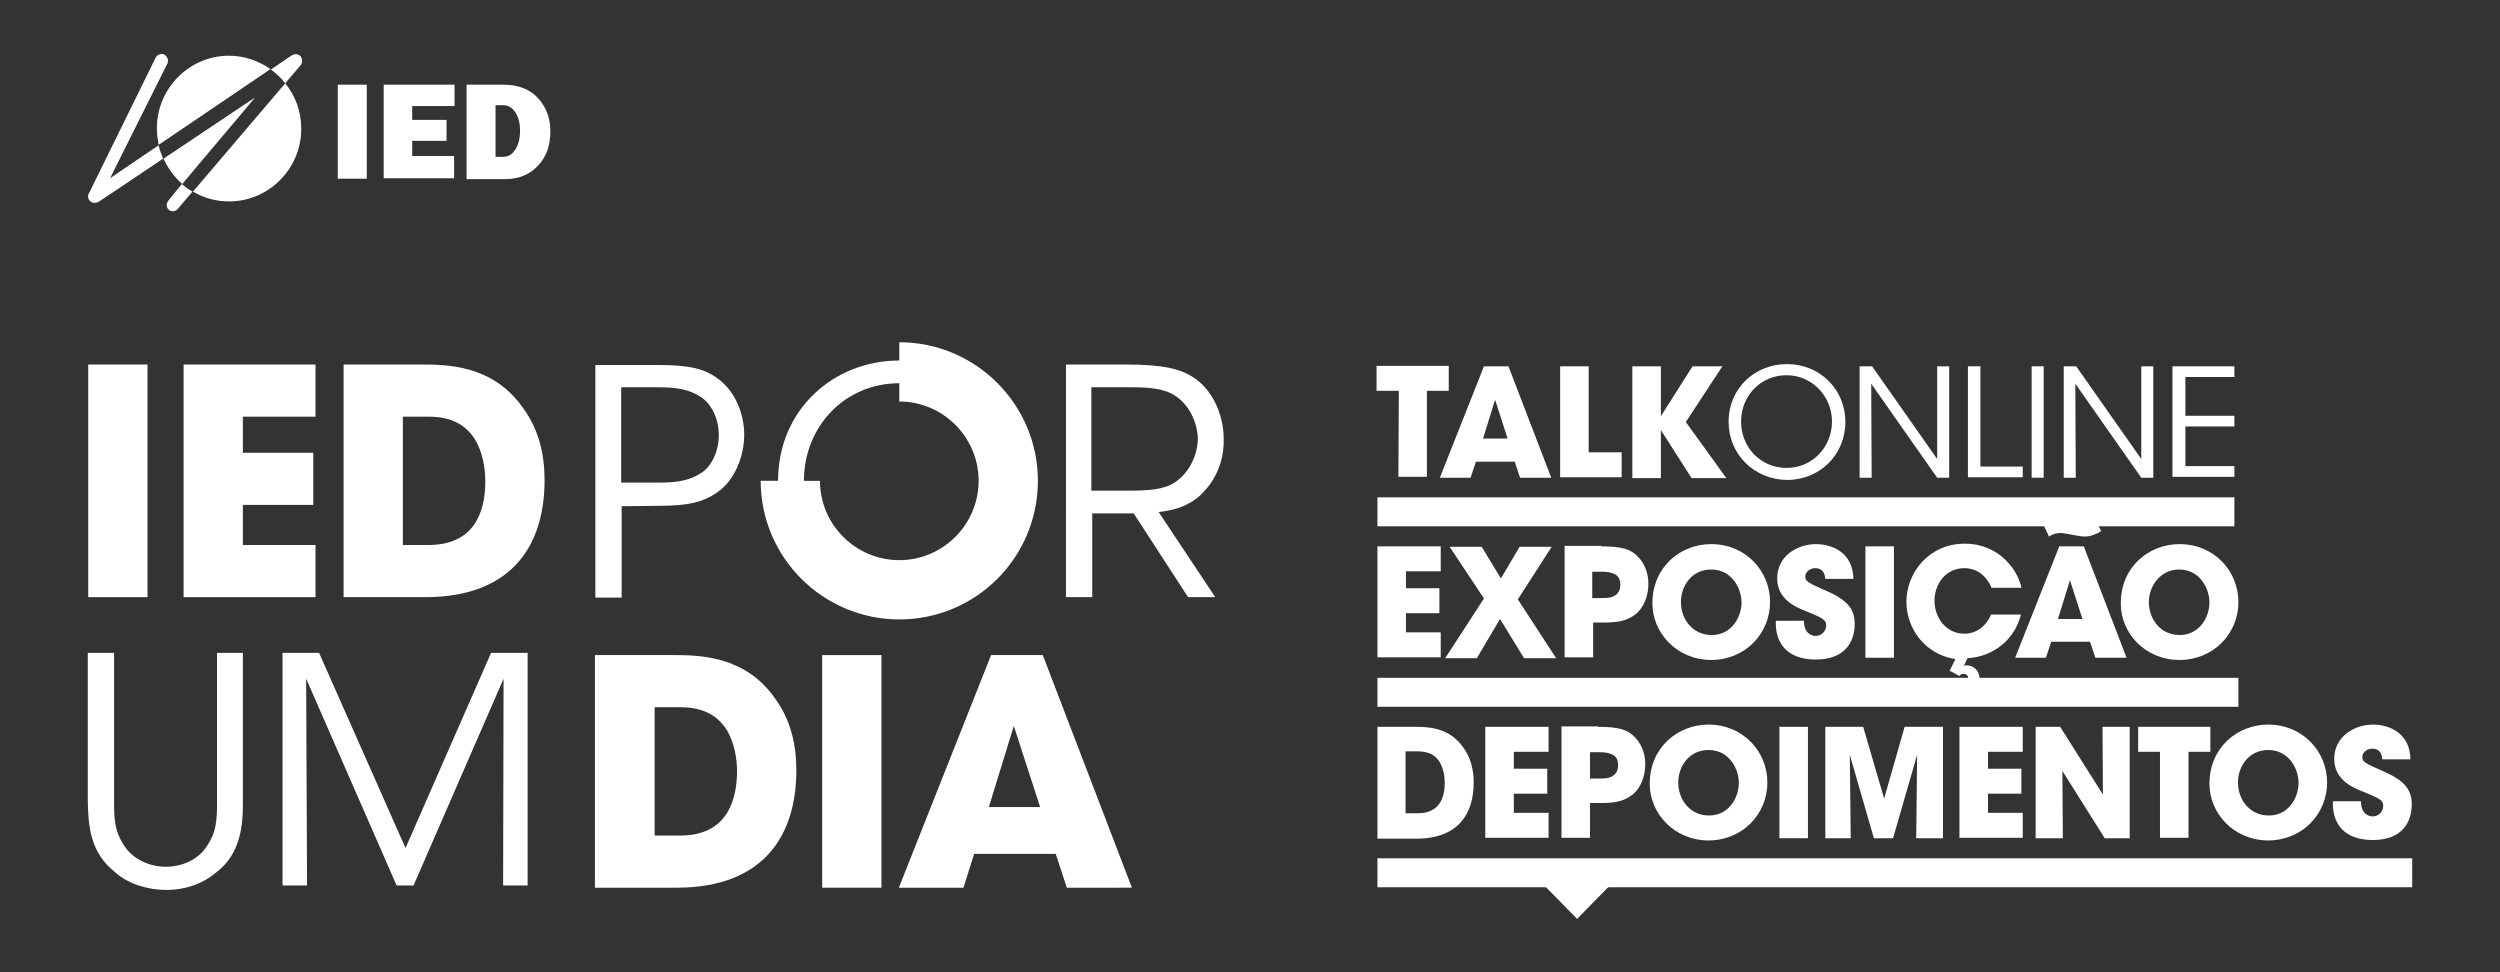 <?xml version="1.0" encoding="utf-8"?>
<!-- Generator: Adobe Illustrator 24.1.2, SVG Export Plug-In . SVG Version: 6.00 Build 0)  -->
<svg version="1.1" id="Camada_1" xmlns="http://www.w3.org/2000/svg" xmlns:xlink="http://www.w3.org/1999/xlink" x="0px" y="0px"
	 viewBox="0 0 561 218.2" style="enable-background:new 0 0 561 218.2;" xml:space="preserve">
<rect x="0" y="0" width="561" height="218.2" fill="#333333" stroke="none"/>
<style type="text/css">
	.st0{fill:#FFFFFF;}
</style>
<g>
	<g>
		<rect x="19.8" y="81.8" class="st0" width="13.3" height="52.2"/>
		<polygon class="st0" points="70.8,122.3 54.5,122.3 54.5,113.3 70.3,113.3 70.3,101.6 54.5,101.6 54.5,93.5 70.8,93.5 70.8,81.8 
			41.2,81.8 41.2,134 70.8,134 		"/>
		<path class="st0" d="M122.2,107.8c0-5.7-1.2-11.3-4.8-16.2c-6.8-9.8-17.2-9.8-23.1-9.8H77.1V134h18.3
			C115.2,134,122.2,122,122.2,107.8z M90.4,93.5h5.8c5.9,0,8.6,2.5,10.2,4.8c1.9,3,2.5,6.7,2.5,9.7c0,7.4-2.8,14.3-12.8,14.3h-5.7
			V93.5z"/>
		<path class="st0" d="M147.8,113.5c6.8,0,10.3-0.8,13.8-3.5c3.2-2.5,5.4-7.5,5.4-12.4s-2.1-9.7-5.6-12.4c-3.2-2.5-6.7-3.3-14-3.3
			h-13.8v52.2h5.9v-20.5L147.8,113.5L147.8,113.5z M139.4,86.9h8.2c4.4,0,7.1,0.5,9.7,2.2c2.3,1.5,4,4.8,4,8.5s-1.6,7-3.9,8.5
			c-2.6,1.7-5.3,2.2-9.7,2.2h-8.3V86.9z"/>
		<path class="st0" d="M232.9,107.9c0-17.2-14-31.1-31.1-31.1v4.1l0,0c-14.7,0-27.2,11-27.2,27h-3.9c0,17.2,14,31.1,31.1,31.1
			C219,139,232.9,125.1,232.9,107.9z M180.4,107.9L180.4,107.9c0-12.1,9.1-21.9,21.4-21.9l0,0v4.1c9.8,0,17.8,8,17.8,17.8
			s-8,17.8-17.8,17.8s-17.8-8-17.8-17.8L180.4,107.9L180.4,107.9z"/>
		<path class="st0" d="M150.8,147h-17.3v52.2h18.3c19.8,0,26.9-12,26.9-26.3c0-5.7-1.2-11.3-4.8-16.2C167.1,147,156.7,147,150.8,147
			z M152.6,187.5h-5.7v-28.8h5.8c5.9,0,8.6,2.5,10.2,4.8c1.9,3,2.5,6.7,2.5,9.7C165.3,180.6,162.5,187.5,152.6,187.5z"/>
		<rect x="184.5" y="147" class="st0" width="13.3" height="52.2"/>
		<path class="st0" d="M222.4,147l-20.7,52.2h14.5l2.4-7.6h18.3l2.5,7.6H254L234,147H222.4z M221.9,181.1l5.6-18.2l5.9,18.2H221.9z"
			/>
		<path class="st0" d="M25.8,195.7c3.2,2.9,7.8,4,11.5,4c4.5,0,8.4-1.5,11.3-4c5.2-4,6-10,5.9-16.1v-33.1h-5.8v33.1
			c0,4.1,0,7.1-2.5,10.6c-1.8,2.6-5.2,4.3-9,4.3s-7.3-1.8-9.1-4.4c-2.5-3.5-2.5-6.6-2.5-10.5v-33.1h-5.9v33.1
			C19.8,185.3,20.2,191.3,25.8,195.7z"/>
		<polygon class="st0" points="63.4,198.7 68.9,198.7 68.7,152.3 89,198.7 92.8,198.7 113,152.3 112.9,198.7 118.4,198.7 
			118.4,146.5 110.2,146.5 91,190.3 71.6,146.5 63.4,146.5 		"/>
		<path class="st0" d="M272.7,134L260,114.9c3.5-0.4,5.6-1.2,7.4-2.3c1.2-0.7,2.2-1.6,3.2-2.8c0.3-0.3,0.6-0.7,0.9-1.1
			c2.2-3,3.2-6.7,3.1-10.2c0-5.9-2.9-11.5-7.1-14c-2.7-1.7-6.5-2.7-14.7-2.7h-13.6v28.9v4.5V134h5.9v-18.8h7.8c0.5,0,1,0,1.5,0
			l12.2,18.8H272.7z M253.1,110.1h-8.2V86.9h8.2c4.7,0,8,0.2,10.6,1.9c3.1,2,5,5.9,5.1,9.7c-0.1,3.8-2,7.6-5.1,9.7
			C261.1,109.9,257.9,110.1,253.1,110.1z"/>
	</g>
	<g>
		<path class="st0" d="M82.3,19v21.1h-6.5V19H82.3z"/>
	</g>
	<g>
		<path class="st0" d="M101.9,35v5H86.1V19H102v4.8h-9.5v3.1h7.7v4.7h-7.7V35H101.9z"/>
		<path class="st0" d="M104.7,40.1V19h8.2c3.5,0,6.2,1.1,8,3.2s2.6,4.5,2.6,7.3c0,3.2-0.9,5.7-2.8,7.7s-4.3,3-7.4,3h-8.6V40.1z
			 M111.2,35.2h1.7c1.1,0,2-0.5,2.7-1.6c0.7-1,1.1-2.5,1.1-4.3c0-1.5-0.3-2.9-1-4s-1.6-1.7-2.8-1.7h-1.7
			C111.2,23.6,111.2,35.2,111.2,35.2z"/>
	</g>
	<path class="st0" d="M24.7,40c1.2-2.4,12.9-25.8,12.9-25.8l0.1-0.6c0-0.6-0.4-1.1-0.9-1.4c-0.7-0.3-1.6,0.1-1.9,0.8l0,0l-15,30.5
		c-0.3,0.6-0.1,1.3,0.4,1.7s1.2,0.4,1.8,0.1c0,0,6.8-4.5,14.5-9.7c-0.4-1-0.8-2-1-3C30.7,35.9,26.6,38.7,24.7,40"/>
	<path class="st0" d="M37.8,45c-0.2,0.3-0.4,0.6-0.4,1s0.2,0.8,0.4,1c0.3,0.3,0.6,0.4,1,0.4s0.8-0.2,1-0.4c0,0,1.3-1.6,3.4-4
		c-0.9-0.5-1.7-1.1-2.4-1.7C39,43.5,37.8,45,37.8,45z"/>
	<path class="st0" d="M64,18.7c2.1-2.5,3.4-4,3.4-4c0.5-0.5,0.5-1.4,0.1-2c-0.5-0.6-1.3-0.7-2-0.3c0,0-1.8,1.2-4.7,3.2
		C62,16.5,63.1,17.5,64,18.7z"/>
	<path class="st0" d="M43.3,43c2.4,1.4,5.1,2.2,8.1,2.2c8.9,0,16.2-7.3,16.2-16.3c0-3.9-1.3-7.4-3.6-10.2
		C58.7,24.9,48.6,36.8,43.3,43z"/>
	<path class="st0" d="M51.4,12.5c-8.9,0-16.2,7.3-16.2,16.3c0,1.3,0.2,2.5,0.4,3.7c8.4-5.7,19.1-12.9,25.1-17
		C58.1,13.7,54.9,12.5,51.4,12.5z"/>
	<path class="st0" d="M36.7,35.6c1,2.2,2.4,4.1,4.2,5.7c4.9-5.9,14.2-16.8,16.3-19.4C53.2,24.6,44.4,30.4,36.7,35.6z"/>
	<g>
		<g>
			<g>
				<path class="st0" d="M313.9,87.7h-5v-5.6h16.2v5.6h-4.9v19.3h-6.4L313.9,87.7L313.9,87.7z"/>
			</g>
			<g>
				<path class="st0" d="M330,107.2h-6.9l9.9-25h5.5l9.6,25h-7l-1.2-3.6h-8.7L330,107.2z M335.5,89.7l-2.7,8.7h5.5L335.5,89.7z"/>
			</g>
			<g>
				<path class="st0" d="M350.1,82.2h6.4v19.3h7.4v5.6h-13.8V82.2z"/>
			</g>
			<g>
				<path class="st0" d="M366.3,82.2h6.4v11.2l7.1-11.2h6.7l-8.2,12.5l9.1,12.6h-7.8l-6.9-10.8v10.8h-6.4V82.2z"/>
			</g>
			<g>
				<path class="st0" d="M387.9,94.7c0-7.7,6-13,13.1-13c7.3,0,13.1,5.6,13.1,13c0,7.3-5.7,13-13.1,13
					C393.6,107.6,387.9,101.9,387.9,94.7L387.9,94.7z M390.7,94.6c0,5.9,4.5,10.4,10.2,10.4c5.9,0,10.2-4.8,10.2-10.4
					s-4.4-10.4-10.2-10.4C395.1,84.2,390.7,88.8,390.7,94.6L390.7,94.6z"/>
			</g>
			<g>
				<path class="st0" d="M434.7,103V82.2h2.7v25h-2.7l-14.8-21.1l0.1,21.1h-2.7v-25h2.8L434.7,103z"/>
			</g>
			<g>
				<path class="st0" d="M441.6,82.2h2.8v22.5h9.5v2.4h-12.3L441.6,82.2L441.6,82.2z"/>
			</g>
			<g>
				<path class="st0" d="M455.9,82.2h2.7v25h-2.7V82.2z"/>
			</g>
			<g>
				<path class="st0" d="M480.5,103V82.2h2.7v25h-2.7l-14.8-21.1l0.1,21.1h-2.7v-25h2.8L480.5,103z"/>
			</g>
			<g>
				<path class="st0" d="M487.5,82.2h13.9v2.4h-11v8.7h11v2.4h-11v8.9h11v2.4h-13.9V82.2z"/>
			</g>
		</g>
		<g>
			<rect x="309.1" y="111.6" class="st0" width="192.3" height="6.5"/>
		</g>
		<g>
			<rect x="309.1" y="152.1" class="st0" width="193.2" height="6.5"/>
		</g>
		<g>
			<g>
				<path class="st0" d="M309.1,163.1h8.3c2.8,0,7.8,0,11,4.7c1.7,2.3,2.3,5.1,2.3,7.8c0,6.8-3.3,12.6-12.9,12.6h-8.7v-25H309.1z
					 M315.4,182.5h2.7c4.8,0,6.1-3.3,6.1-6.9c0-1.4-0.3-3.2-1.2-4.7c-0.7-1.1-2-2.3-4.9-2.3h-2.7V182.5z"/>
			</g>
			<g>
				<path class="st0" d="M333.3,163.1h14.2v5.6h-7.8v3.8h7.5v5.6h-7.5v4.3h7.8v5.6h-14.2V163.1z"/>
			</g>
			<g>
				<path class="st0" d="M358.6,163.1c4.7,0,6.4,0.7,7.7,1.8c1.9,1.6,2.9,4,2.9,6.6s-1,5.2-2.6,6.6c-1.7,1.4-3.4,2.1-7.3,2.1h-2.5
					v7.8h-6.4v-25h8.2V163.1z M356.9,174.7h2.3c0.6,0,1.6,0,2.4-0.4s1.5-1.1,1.5-2.6s-0.7-2.2-1.6-2.5c-0.9-0.4-1.9-0.4-2.6-0.4
					h-2.1v6H356.9z"/>
			</g>
			<g>
				<path class="st0" d="M370.2,175.9c0-8.2,6.3-13.3,13.2-13.3c7.7,0,13.2,6,13.2,13c0,7-5.5,13-13.3,13
					C375.5,188.5,370.2,182.4,370.2,175.9L370.2,175.9z M376.6,175.6c0,3.8,2.6,7.4,6.9,7.4c4.6,0,6.7-4.2,6.7-7.3
					c0-3.2-2.2-7.4-6.8-7.4C379,168.3,376.6,172,376.6,175.6L376.6,175.6z"/>
			</g>
			<g>
				<path class="st0" d="M399.3,163.1h6.4v25h-6.4V163.1z"/>
			</g>
			<g>
				<path class="st0" d="M409.6,188.1v-25h8.5l4.7,16.1l4.6-16.1h8.6v25H430l0.2-18.7l-5.4,18.7h-4.3l-5.4-18.7l0.2,18.7H409.6z"/>
			</g>
			<g>
				<path class="st0" d="M439.7,163.1h14.2v5.6h-7.8v3.8h7.5v5.6h-7.5v4.3h7.8v5.6h-14.2V163.1z"/>
			</g>
			<g>
				<path class="st0" d="M471.9,178.3l-0.1-15.2h6.1v25h-5.6l-9.5-15.1l0.1,15.1h-6.1v-25h5.5L471.9,178.3z"/>
			</g>
			<g>
				<path class="st0" d="M484.8,168.7h-5v-5.6H496v5.6h-4.9V188h-6.4V168.7z"/>
			</g>
			<g>
				<path class="st0" d="M495.8,175.9c0-8.2,6.3-13.3,13.2-13.3c7.7,0,13.2,6,13.2,13c0,7-5.5,13-13.3,13
					C501.1,188.5,495.8,182.4,495.8,175.9L495.8,175.9z M502.2,175.6c0,3.8,2.6,7.4,6.9,7.4c4.6,0,6.7-4.2,6.7-7.3
					c0-3.2-2.2-7.4-6.8-7.4C504.6,168.3,502.2,172,502.2,175.6L502.2,175.6z"/>
			</g>
			<g>
				<path class="st0" d="M529.8,179.8c0,2.9,1.8,3.4,2.6,3.4c1.5,0,2.4-1.2,2.4-2.4c0-1.3-1-1.7-4.9-3.3c-1.7-0.7-6.1-2.4-6.1-7.2
					c0-5.1,4.6-7.7,8.7-7.7c3.4,0,8.3,1.7,8.4,7.8h-6.3c-0.1-0.8-0.3-2.4-2.3-2.4c-1.1,0-2.2,0.8-2.2,1.9c0,1.1,0.7,1.4,5.2,3.4
					c4.7,2.1,5.9,4.3,5.9,7.2c0,3.9-2.1,8-8.7,8s-9.2-3.8-9-8.7L529.8,179.8L529.8,179.8z"/>
			</g>
		</g>
		<g>
			<rect x="309.1" y="192.6" class="st0" width="232.2" height="6.5"/>
		</g>
		<g>
			<polygon class="st0" points="343.7,195.8 353.9,206.2 364.1,195.8 			"/>
		</g>
		<g>
			<g>
				<path class="st0" d="M309.1,122.6h14.2v5.6h-7.8v3.8h7.5v5.6h-7.5v4.3h7.8v5.6h-14.2V122.6z"/>
			</g>
			<g>
				<path class="st0" d="M333,134.3l-7.7-11.6h7.2l4.3,7.1l4.2-7.1h7.2l-7.6,11.8l8.6,13.2h-7.2l-5.4-8.8l-5.2,8.8h-7.1L333,134.3z"
					/>
			</g>
			<g>
				<path class="st0" d="M359.3,122.6c4.7,0,6.4,0.7,7.7,1.8c1.9,1.6,2.9,4,2.9,6.6s-1,5.2-2.6,6.6c-1.7,1.4-3.4,2.1-7.3,2.1h-2.5
					v7.8h-6.4v-25h8.2V122.6z M357.4,134.2h2.3c0.6,0,1.6,0,2.4-0.4s1.5-1.1,1.5-2.6s-0.7-2.2-1.6-2.5c-0.9-0.4-1.9-0.4-2.6-0.4
					h-2.1v6H357.4z"/>
			</g>
			<g>
				<path class="st0" d="M370.8,135.4c0-8.2,6.3-13.3,13.2-13.3c7.7,0,13.2,6,13.2,13s-5.5,13-13.3,13
					C376.1,148,370.8,141.9,370.8,135.4L370.8,135.4z M377.2,135.1c0,3.8,2.6,7.4,6.9,7.4c4.6,0,6.7-4.2,6.7-7.3
					c0-3.2-2.2-7.4-6.8-7.4C379.5,127.8,377.2,131.6,377.2,135.1L377.2,135.1z"/>
			</g>
			<g>
				<path class="st0" d="M404.8,139.3c0,2.9,1.8,3.4,2.6,3.4c1.5,0,2.4-1.2,2.4-2.4c0-1.3-1-1.7-4.9-3.3c-1.7-0.7-6.1-2.4-6.1-7.2
					c0-5.1,4.6-7.7,8.7-7.7c3.4,0,8.3,1.7,8.4,7.8h-6.3c-0.1-0.8-0.3-2.4-2.3-2.4c-1.1,0-2.2,0.8-2.2,1.9c0,1.1,0.7,1.4,5.2,3.4
					c4.7,2.1,5.9,4.3,5.9,7.2c0,3.9-2.1,8-8.7,8c-6.6,0-9.2-3.8-9-8.7L404.8,139.3L404.8,139.3z"/>
			</g>
			<g>
				<path class="st0" d="M418.6,122.6h6.4v25h-6.4V122.6z"/>
			</g>
			<g>
				<path class="st0" d="M440.7,149.4c0.2-0.1,0.4-0.1,0.7-0.1c1.1,0,2.8,0.9,2.8,3c0,1.7-1.2,3.5-3.7,3.5c-0.6,0-3.2-0.2-3.6-3.1
					h2.5c0.2,0.4,0.3,0.9,1.1,0.9c0.8,0,1.2-0.5,1.2-1.3c0-0.7-0.5-1.1-1.1-1.1c-0.4,0-0.7,0.2-0.9,0.5l-2.2-1.2l1.3-2.6
					c-6.7-1-11-6.7-11-12.9c0-6.4,5-13,13.1-13c7.8,0,12,6.1,12.7,9.9h-6.7c-0.7-1.8-2.6-4.4-6.1-4.4c-4.3,0-6.7,3.7-6.7,7.3
					c0,3.7,2.5,7.4,6.7,7.4c3.9,0,5.6-3.3,6-4.3h6.7c-1.4,5.7-6.3,9.5-12,9.8L440.7,149.4z"/>
			</g>
			<g>
				<path class="st0" d="M459.1,147.6h-6.9l9.9-25h5.5l9.6,25h-7L469,144h-8.7L459.1,147.6z M471.5,119.2c-1.2,0.7-2.3,1.2-3.8,1.2
					c-0.6,0-1.6-0.2-2.7-0.4c-1.1-0.2-2.1-0.4-2.6-0.4c-1.1,0-1.8,0.3-2.6,0.8l-1.8-3.8c0.8-0.5,2.2-1.2,3.7-1.2
					c0.9,0,1.8,0.2,2.7,0.4c0.9,0.2,1.8,0.4,2.7,0.4c1.2,0,1.9-0.2,2.6-0.7L471.5,119.2z M464.5,130.2l-2.7,8.7h5.5L464.5,130.2z"/>
			</g>
			<g>
				<path class="st0" d="M475.9,135.4c0-8.2,6.3-13.3,13.2-13.3c7.7,0,13.2,6,13.2,13s-5.5,13-13.3,13
					C481.1,148,475.9,141.9,475.9,135.4L475.9,135.4z M482.2,135.1c0,3.8,2.6,7.4,6.9,7.4c4.6,0,6.7-4.2,6.7-7.3
					c0-3.2-2.2-7.4-6.8-7.4C484.7,127.8,482.2,131.6,482.2,135.1L482.2,135.1z"/>
			</g>
		</g>
	</g>
</g>
</svg>
